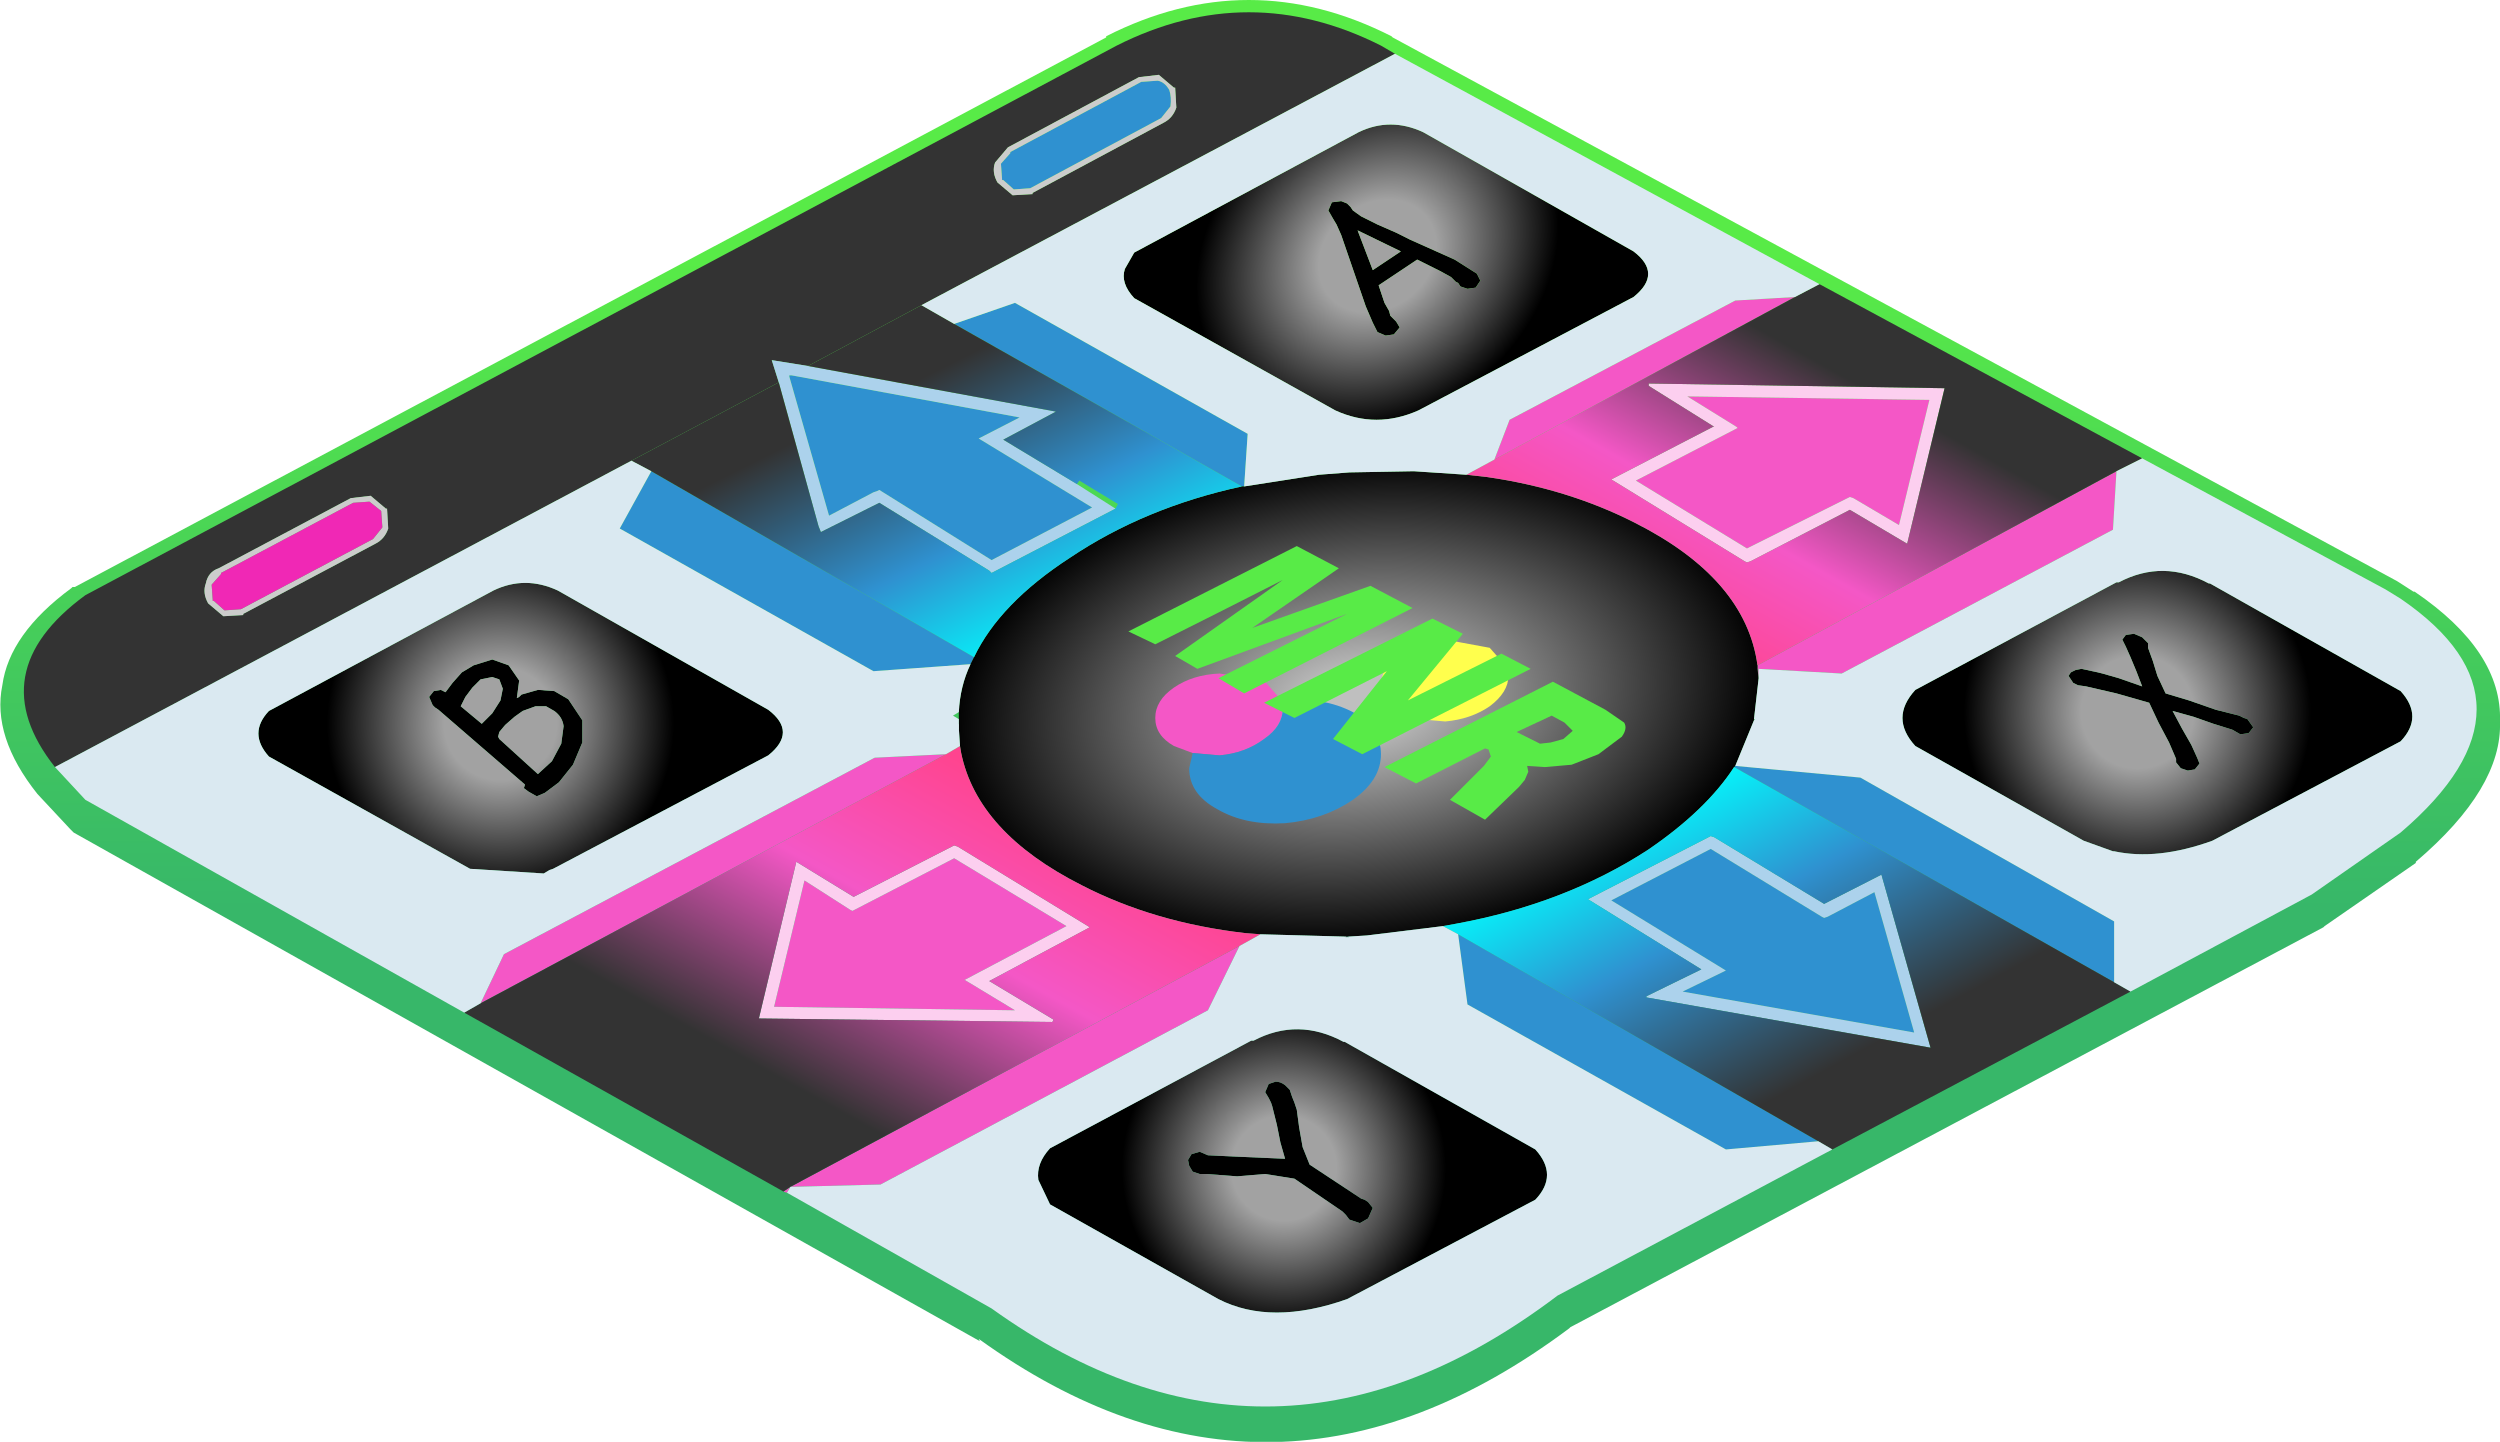 <?xml version="1.0" encoding="UTF-8" standalone="no"?>
<svg xmlns:xlink="http://www.w3.org/1999/xlink" height="61.65px" width="106.9px" xmlns="http://www.w3.org/2000/svg">
  <g transform="matrix(1.0, 0.0, 0.0, 1.0, 53.45, 30.8)">
    <path d="M-50.45 4.65 L-50.3 4.8 -50.4 4.7 -50.45 4.65" fill="#37b769" fill-rule="evenodd" stroke="none"/>
    <path d="M-50.45 4.65 L-51.85 3.15 Q-53.8 0.7 -53.35 -1.5 -53.05 -3.7 -50.4 -5.65 L-50.35 -5.7 -50.25 -5.7 -6.15 -29.2 -6.15 -29.25 Q-0.05 -32.35 6.05 -29.25 L6.1 -29.2 49.05 -5.95 49.75 -5.5 49.8 -5.5 Q53.55 -2.95 53.45 0.05 53.55 2.9 49.85 6.05 L49.85 6.1 45.95 8.8 45.9 8.85 13.7 25.95 13.65 26.0 Q0.95 35.5 -11.6 26.45 L-11.55 26.55 -50.3 4.8 -50.45 4.65 M4.1 9.75 L4.15 9.75 4.2 9.75 4.1 9.75 M-12.65 0.3 L-12.45 0.4 -12.45 0.15 -12.65 0.3" fill="url(#gradient0)" fill-rule="evenodd" stroke="none"/>
    <path d="M20.75 1.95 L26.1 2.45 36.95 8.6 36.95 11.2 20.7 2.0 20.75 1.95 M-3.45 -26.95 Q-3.35 -26.65 -3.4 -26.25 L-3.8 -25.75 -9.4 -22.75 -10.1 -22.7 -10.55 -23.1 -10.6 -23.1 -10.65 -23.8 -10.25 -24.25 -10.25 -24.3 -4.65 -27.3 -3.95 -27.35 Q-3.65 -27.3 -3.45 -26.95 M-11.95 -2.4 L-16.1 -2.1 -26.95 -8.2 -25.6 -10.65 -11.8 -2.7 -11.95 -2.4 M-19.7 -14.75 L-19.6 -14.75 -9.85 -12.95 -11.6 -12.05 -6.75 -9.1 -11.05 -6.85 -15.85 -9.85 -15.95 -9.8 -16.1 -9.75 -18.0 -8.75 -19.7 -14.7 -19.7 -14.75 M-12.65 -16.95 L-10.05 -17.85 -0.1 -12.25 -0.25 -10.0 -0.35 -10.0 -12.65 -16.95 M26.7 7.35 L28.4 13.35 18.5 11.6 20.35 10.7 15.45 7.7 19.7 5.5 24.45 8.4 24.55 8.45 24.7 8.4 26.7 7.35 M24.3 18.0 L20.35 18.35 9.3 12.15 8.9 9.15 24.3 18.0 M4.2 9.25 L4.2 9.3 4.15 9.25 4.2 9.25" fill="#2f91d0" fill-rule="evenodd" stroke="none"/>
    <path d="M-19.8 20.2 L-19.95 20.15 -19.65 19.95 -0.45 9.65 -1.8 12.4 -15.8 19.85 -19.65 19.95 -19.8 20.2 M10.45 -11.15 L11.1 -12.85 20.75 -17.95 23.3 -18.1 10.45 -11.15 M21.7 -2.35 L37.05 -10.65 36.9 -8.15 25.3 -2.0 21.75 -2.2 21.75 -1.8 21.7 -2.2 21.7 -2.35 M20.8 -12.55 L18.7 -13.85 29.05 -13.7 27.75 -8.35 25.8 -9.5 25.65 -9.55 25.55 -9.5 21.25 -7.35 16.5 -10.25 20.85 -12.5 20.8 -12.55 M-13.0 1.45 L-32.9 12.1 -31.9 10.0 -16.05 1.6 -13.0 1.45 M-17.1 8.1 L-17.0 8.15 -12.65 5.9 -7.85 8.8 -12.2 11.1 -10.05 12.4 -20.35 12.25 -19.05 6.85 -17.1 8.1 M4.15 9.25 L4.1 9.3 4.1 9.25 4.15 9.25" fill="#f457c6" fill-rule="evenodd" stroke="none"/>
    <path d="M-51.1 2.0 Q-54.3 -2.05 -49.8 -5.35 L-5.7 -28.85 Q-0.05 -31.7 5.6 -28.85 L6.2 -28.5 -14.05 -17.75 -18.9 -15.15 -20.45 -15.4 -20.15 -14.45 -26.45 -11.1 -51.1 2.0 M-44.1 -6.5 Q-44.55 -6.35 -44.65 -5.85 -44.8 -5.45 -44.55 -5.0 L-43.9 -4.45 -43.05 -4.5 -43.05 -4.55 -37.4 -7.55 Q-37.0 -7.75 -36.85 -8.2 L-36.9 -9.05 -36.95 -9.05 -37.6 -9.6 -38.45 -9.5 -44.1 -6.5 M-3.25 -27.05 L-3.9 -27.6 -4.75 -27.5 -10.35 -24.5 -10.9 -23.85 Q-11.05 -23.45 -10.8 -23.0 L-10.15 -22.45 -9.3 -22.5 -9.3 -22.55 -3.7 -25.55 Q-3.3 -25.75 -3.15 -26.2 L-3.2 -27.05 -3.25 -27.05" fill="#333333" fill-rule="evenodd" stroke="none"/>
    <path d="M19.85 -12.55 L17.05 -14.3 17.05 -14.4 29.7 -14.2 28.1 -7.55 25.65 -9.0 21.4 -6.8 21.25 -6.75 21.15 -6.8 15.45 -10.3 19.8 -12.55 19.85 -12.55 M20.8 -12.55 L20.85 -12.5 16.5 -10.25 21.25 -7.35 25.55 -9.5 25.65 -9.55 25.8 -9.5 27.75 -8.35 29.05 -13.7 18.7 -13.85 20.8 -12.55 M-12.65 5.35 L-12.5 5.4 -6.85 8.85 -11.15 11.15 -8.4 12.8 -8.45 12.9 -21.0 12.75 -19.4 6.05 -16.95 7.55 -12.65 5.35 M-17.1 8.1 L-19.05 6.85 -20.35 12.25 -10.05 12.4 -12.2 11.1 -7.85 8.8 -12.65 5.9 -17.0 8.15 -17.1 8.1" fill="#fccfef" fill-rule="evenodd" stroke="none"/>
    <path d="M-20.15 -14.45 L-20.45 -15.4 -18.9 -15.15 -8.3 -13.2 -10.55 -12.0 -7.4 -10.1 -5.75 -9.05 -11.05 -6.3 -11.15 -6.4 -15.85 -9.3 -15.95 -9.25 -18.35 -8.05 -18.45 -8.3 -20.15 -14.45 M-19.7 -14.75 L-19.7 -14.7 -18.0 -8.75 -16.1 -9.75 -15.95 -9.8 -15.85 -9.85 -11.05 -6.85 -6.75 -9.1 -11.6 -12.05 -9.85 -12.95 -19.6 -14.75 -19.7 -14.75 M26.7 7.35 L24.7 8.4 24.55 8.45 24.45 8.4 19.7 5.5 15.45 7.7 20.35 10.7 18.5 11.6 28.4 13.35 26.7 7.35 M24.55 7.85 L27.0 6.6 29.1 14.0 16.95 11.85 16.95 11.8 19.3 10.65 14.45 7.65 19.7 4.95 19.85 5.0 24.55 7.85" fill="#acd2ec" fill-rule="evenodd" stroke="none"/>
    <path d="M5.45 -21.2 L6.25 -20.85 6.85 -20.55 8.75 -19.7 9.7 -19.1 9.85 -18.8 9.65 -18.5 9.3 -18.45 9.0 -18.55 8.9 -18.7 8.8 -18.75 8.6 -18.95 8.15 -19.2 7.15 -19.7 5.5 -18.6 5.75 -17.85 5.95 -17.5 6.0 -17.3 6.15 -17.15 6.25 -17.05 6.4 -16.8 6.15 -16.5 5.8 -16.45 5.45 -16.6 5.25 -17.0 4.95 -17.7 3.9 -20.75 3.7 -21.2 3.55 -21.45 3.35 -21.8 3.5 -22.15 3.9 -22.2 4.15 -22.1 4.3 -21.95 4.4 -21.8 4.75 -21.55 Q5.05 -21.4 5.45 -21.2 M5.25 -19.25 L6.45 -20.05 4.6 -20.95 5.25 -19.25 M35.1 -2.05 L35.3 -2.15 35.55 -2.2 36.25 -2.05 36.45 -2.0 37.15 -1.8 38.15 -1.45 37.9 -2.1 37.65 -2.7 37.45 -3.15 37.3 -3.45 37.45 -3.65 37.8 -3.7 38.15 -3.55 38.4 -3.3 38.4 -3.1 38.6 -2.55 38.8 -1.9 39.15 -1.15 40.15 -0.85 41.3 -0.45 42.3 -0.2 42.5 -0.1 42.65 -0.05 42.9 0.3 42.7 0.55 42.35 0.6 42.0 0.4 41.2 0.15 40.35 -0.15 39.45 -0.4 39.85 0.35 40.25 1.05 40.5 1.6 40.6 1.85 40.4 2.1 40.1 2.15 39.8 2.05 39.6 1.8 39.6 1.65 39.3 0.95 38.85 0.1 38.45 -0.75 37.05 -1.15 35.75 -1.45 35.4 -1.5 35.2 -1.6 35.0 -1.9 35.1 -2.05 M-30.55 -0.6 L-31.1 -0.4 -31.45 -0.15 -31.85 0.2 -32.1 0.5 -32.15 0.7 -32.1 0.8 -30.45 2.3 -29.85 1.75 -29.45 1.0 -29.35 0.25 Q-29.4 -0.15 -29.75 -0.4 L-30.1 -0.6 -30.55 -0.6 M-33.25 -1.4 L-33.55 -1.0 -33.75 -0.6 -32.85 0.15 -32.4 -0.3 -32.05 -0.85 -31.95 -1.35 -32.1 -1.75 -32.4 -1.85 -32.9 -1.75 -33.25 -1.4 M-33.7 -2.05 L-33.2 -2.35 -32.4 -2.6 -31.7 -2.35 -31.25 -1.7 -31.35 -0.95 -31.25 -1.0 -31.15 -1.1 -30.45 -1.3 -29.75 -1.25 -29.15 -0.9 -28.55 0.0 -28.55 0.95 -28.95 1.9 -29.55 2.65 -30.15 3.1 -30.5 3.25 -30.85 3.05 -31.05 2.9 -31.0 2.75 -34.7 -0.45 -34.85 -0.55 -34.95 -0.65 -35.1 -1.0 -34.9 -1.25 -34.6 -1.3 -34.4 -1.2 -34.1 -1.6 -33.7 -2.05 M-2.5 18.55 L-2.15 18.45 -1.8 18.6 -0.75 18.65 0.4 18.7 1.5 18.75 1.3 18.05 1.15 17.3 0.95 16.5 0.9 16.35 0.8 16.15 0.65 15.9 0.8 15.55 1.1 15.45 Q1.3 15.45 1.5 15.6 L1.7 15.8 1.8 16.1 1.9 16.35 2.0 16.65 2.1 17.4 2.25 18.25 2.55 19.0 4.75 20.45 4.9 20.5 5.05 20.6 5.25 20.85 5.05 21.3 4.7 21.5 4.25 21.35 4.1 21.15 3.95 21.0 1.9 19.6 0.65 19.4 -0.55 19.5 -1.85 19.4 -2.15 19.4 -2.45 19.3 -2.6 19.05 -2.65 18.8 -2.5 18.55" fill="#000000" fill-rule="evenodd" stroke="none"/>
    <path d="M4.65 -25.15 Q6.0 -25.8 7.4 -25.15 L16.4 -20.05 Q17.65 -19.1 16.4 -18.1 L7.2 -13.25 Q5.4 -12.45 3.65 -13.25 L-4.95 -18.05 Q-5.55 -18.7 -5.35 -19.3 L-4.95 -20.0 4.65 -25.15 M5.25 -19.25 L4.6 -20.95 6.45 -20.05 5.25 -19.25 M5.45 -21.2 Q5.05 -21.4 4.75 -21.55 L4.4 -21.8 4.3 -21.95 4.15 -22.1 3.9 -22.2 3.5 -22.15 3.35 -21.8 3.55 -21.45 3.7 -21.2 3.9 -20.75 4.95 -17.7 5.25 -17.0 5.45 -16.6 5.8 -16.45 6.15 -16.5 6.4 -16.8 6.25 -17.05 6.15 -17.15 6.0 -17.3 5.95 -17.5 5.75 -17.85 5.5 -18.6 7.15 -19.7 8.15 -19.2 8.6 -18.95 8.8 -18.75 8.9 -18.7 9.0 -18.55 9.3 -18.45 9.65 -18.5 9.85 -18.8 9.7 -19.1 8.75 -19.7 6.85 -20.55 6.25 -20.85 5.45 -21.2" fill="url(#gradient1)" fill-rule="evenodd" stroke="none"/>
    <path d="M35.1 -2.05 L35.0 -1.9 35.2 -1.6 35.4 -1.5 35.75 -1.45 37.05 -1.15 38.45 -0.75 38.85 0.1 39.3 0.95 39.6 1.65 39.6 1.8 39.8 2.05 40.1 2.15 40.4 2.1 40.6 1.85 40.5 1.6 40.25 1.05 39.85 0.35 39.45 -0.4 40.35 -0.15 41.2 0.15 42.0 0.4 42.35 0.6 42.7 0.55 42.9 0.3 42.65 -0.05 42.5 -0.1 42.3 -0.2 41.3 -0.45 40.15 -0.85 39.15 -1.15 38.8 -1.9 38.6 -2.55 38.4 -3.1 38.4 -3.3 38.15 -3.55 37.8 -3.7 37.45 -3.65 37.3 -3.45 37.45 -3.15 37.65 -2.7 37.9 -2.1 38.15 -1.45 37.15 -1.8 36.45 -2.0 36.25 -2.05 35.55 -2.2 35.3 -2.15 35.1 -2.05 M37.15 -5.9 Q39.05 -6.9 41.0 -5.85 L41.05 -5.85 49.2 -1.25 Q50.2 -0.15 49.2 0.9 L41.15 5.15 Q38.8 6.0 36.95 5.6 L36.9 5.6 35.65 5.15 28.45 1.1 Q27.35 -0.1 28.45 -1.3 L37.05 -5.9 37.15 -5.9" fill="url(#gradient2)" fill-rule="evenodd" stroke="none"/>
    <path d="M-0.25 -10.0 L2.95 -10.5 4.25 -10.6 7.0 -10.65 9.25 -10.5 10.15 -10.4 Q13.6 -9.9 16.45 -8.45 21.2 -6.05 21.7 -2.35 L21.7 -2.2 21.75 -1.8 21.55 -0.05 21.55 0.0 20.75 1.95 20.7 2.0 Q19.5 3.85 17.0 5.55 13.45 7.85 8.8 8.7 L8.25 8.8 5.0 9.2 4.2 9.25 4.1 9.25 0.45 9.15 -0.2 9.1 Q-4.1 8.65 -7.2 7.05 -11.65 4.8 -12.35 1.4 L-12.4 1.1 -12.45 0.35 -12.45 -0.05 -12.45 -0.35 Q-12.4 -1.45 -11.95 -2.4 L-11.8 -2.7 Q-10.7 -5.0 -7.7 -6.95 -4.5 -9.1 -0.35 -10.0 L-0.25 -10.0" fill="url(#gradient3)" fill-rule="evenodd" stroke="none"/>
    <path d="M-2.5 18.55 L-2.65 18.8 -2.6 19.05 -2.45 19.3 -2.15 19.4 -1.85 19.4 -0.55 19.5 0.65 19.4 1.9 19.6 3.95 21.0 4.1 21.15 4.25 21.35 4.7 21.5 5.05 21.3 5.25 20.85 5.05 20.6 4.9 20.5 4.75 20.45 2.55 19.0 2.25 18.25 2.1 17.4 2.0 16.65 1.9 16.35 1.8 16.1 1.7 15.8 1.5 15.6 Q1.3 15.45 1.1 15.45 L0.8 15.55 0.65 15.9 0.8 16.15 0.9 16.35 0.95 16.5 1.15 17.3 1.3 18.05 1.5 18.75 0.4 18.7 -0.75 18.65 -1.8 18.6 -2.15 18.45 -2.5 18.55 M-9.05 19.65 Q-9.15 18.95 -8.55 18.3 L0.05 13.7 0.15 13.7 Q2.05 12.7 4.0 13.75 L4.05 13.75 12.2 18.35 Q13.2 19.45 12.2 20.5 L4.15 24.75 Q0.9 25.9 -1.35 24.75 L-8.55 20.7 -9.05 19.65" fill="url(#gradient4)" fill-rule="evenodd" stroke="none"/>
    <path d="M-33.7 -2.05 L-34.1 -1.6 -34.4 -1.2 -34.6 -1.3 -34.9 -1.25 -35.1 -1.0 -34.95 -0.65 -34.85 -0.55 -34.7 -0.45 -31.0 2.75 -31.05 2.9 -30.85 3.05 -30.5 3.25 -30.15 3.1 -29.55 2.65 -28.95 1.9 -28.55 0.95 -28.55 0.0 -29.15 -0.9 -29.75 -1.25 -30.45 -1.3 -31.15 -1.1 -31.25 -1.0 -31.35 -0.95 -31.25 -1.7 -31.7 -2.35 -32.4 -2.6 -33.2 -2.35 -33.7 -2.05 M-33.25 -1.4 L-32.9 -1.75 -32.4 -1.85 -32.1 -1.75 -31.95 -1.35 -32.05 -0.85 -32.4 -0.3 -32.85 0.15 -33.75 -0.6 -33.55 -1.0 -33.25 -1.4 M-30.55 -0.6 L-30.1 -0.6 -29.75 -0.4 Q-29.4 -0.15 -29.35 0.25 L-29.45 1.0 -29.85 1.75 -30.45 2.3 -32.1 0.8 -32.15 0.7 -32.1 0.5 -31.85 0.2 -31.45 -0.15 -31.1 -0.4 -30.55 -0.6 M-29.6 -5.55 L-20.6 -0.45 Q-19.35 0.5 -20.6 1.5 L-29.8 6.35 -29.95 6.4 -30.2 6.55 -33.35 6.35 -41.95 1.55 Q-42.85 0.55 -41.95 -0.4 L-32.35 -5.55 Q-31.0 -6.2 -29.6 -5.55" fill="url(#gradient5)" fill-rule="evenodd" stroke="none"/>
    <path d="M-26.45 -11.1 L-20.15 -14.45 -18.45 -8.3 -18.35 -8.05 -15.95 -9.25 -15.85 -9.3 -11.15 -6.4 -11.05 -6.3 -5.75 -9.05 -5.65 -9.25 -7.3 -10.25 -7.4 -10.1 -10.55 -12.0 -8.3 -13.2 -18.9 -15.15 -14.05 -17.75 -12.65 -16.95 -0.35 -10.0 Q-4.5 -9.1 -7.7 -6.95 -10.7 -5.0 -11.8 -2.7 L-25.6 -10.65 -26.45 -11.1" fill="url(#gradient6)" fill-rule="evenodd" stroke="none"/>
    <path d="M37.65 11.6 L24.9 18.35 24.3 18.0 8.9 9.15 8.25 8.8 8.8 8.7 Q13.45 7.85 17.0 5.55 19.5 3.85 20.7 2.0 L36.95 11.2 37.65 11.6 M24.55 7.85 L19.85 5.0 19.7 4.95 14.45 7.65 19.3 10.65 16.95 11.8 16.95 11.85 29.1 14.0 27.0 6.6 24.55 7.85" fill="url(#gradient7)" fill-rule="evenodd" stroke="none"/>
    <path d="M24.35 -18.65 L38.15 -11.2 37.05 -10.65 21.7 -2.35 Q21.2 -6.05 16.45 -8.45 13.6 -9.9 10.15 -10.4 L9.25 -10.5 10.45 -11.15 23.3 -18.1 24.35 -18.65 M19.85 -12.55 L19.8 -12.55 15.45 -10.3 21.15 -6.8 21.25 -6.75 21.4 -6.8 25.65 -9.0 28.1 -7.55 29.7 -14.2 17.05 -14.4 17.05 -14.3 19.85 -12.55" fill="url(#gradient8)" fill-rule="evenodd" stroke="none"/>
    <path d="M-19.95 20.15 L-33.6 12.5 -32.9 12.1 -13.0 1.45 -12.4 1.1 -12.35 1.4 Q-11.65 4.8 -7.2 7.05 -4.1 8.65 -0.2 9.1 L0.45 9.15 -0.45 9.65 -19.65 19.95 -19.95 20.15 M-12.65 5.35 L-16.95 7.55 -19.4 6.05 -21.0 12.75 -8.45 12.9 -8.4 12.8 -11.15 11.15 -6.85 8.85 -12.5 5.4 -12.65 5.35" fill="url(#gradient9)" fill-rule="evenodd" stroke="none"/>
    <path d="M6.2 -28.5 L24.35 -18.65 23.3 -18.1 20.75 -17.95 11.1 -12.85 10.45 -11.15 9.25 -10.5 7.0 -10.65 4.25 -10.6 2.95 -10.5 -0.25 -10.0 -0.1 -12.25 -10.05 -17.85 -12.65 -16.95 -14.05 -17.75 6.2 -28.5 M38.15 -11.2 L48.55 -5.6 49.2 -5.2 Q55.7 -0.75 49.2 4.8 L45.4 7.45 37.65 11.6 36.95 11.2 36.95 8.6 26.1 2.45 20.75 1.95 21.55 0.0 21.6 -0.05 21.55 -0.05 21.75 -1.8 21.75 -2.2 25.3 -2.0 36.9 -8.15 37.05 -10.65 38.15 -11.2 M24.9 18.35 L13.15 24.6 Q1.0 33.8 -11.05 25.15 L-19.8 20.2 -19.65 19.95 -15.8 19.85 -1.8 12.4 -0.45 9.65 0.45 9.15 4.1 9.25 4.1 9.3 4.15 9.25 4.2 9.3 4.2 9.25 5.0 9.2 8.25 8.8 8.9 9.15 9.3 12.15 20.35 18.35 24.3 18.0 24.9 18.35 M-33.6 12.5 L-49.8 3.4 -51.1 2.0 -26.45 -11.1 -25.6 -10.65 -26.95 -8.2 -16.1 -2.1 -11.95 -2.4 Q-12.4 -1.45 -12.45 -0.35 L-12.7 -0.2 -12.45 -0.05 -12.45 0.35 -12.4 1.1 -13.0 1.45 -16.05 1.6 -31.9 10.0 -32.9 12.1 -33.6 12.5 M4.65 -25.15 L-4.95 -20.0 -5.35 -19.3 Q-5.55 -18.7 -4.95 -18.05 L3.65 -13.25 Q5.4 -12.45 7.2 -13.25 L16.4 -18.1 Q17.65 -19.1 16.4 -20.05 L7.4 -25.15 Q6.0 -25.8 4.65 -25.15 M37.15 -5.9 L37.05 -5.9 28.45 -1.3 Q27.35 -0.1 28.45 1.1 L35.65 5.15 36.9 5.6 36.95 5.6 Q38.8 6.0 41.15 5.15 L49.2 0.9 Q50.2 -0.15 49.2 -1.25 L41.05 -5.85 41.0 -5.85 Q39.05 -6.9 37.15 -5.9 M-29.6 -5.55 Q-31.0 -6.2 -32.35 -5.55 L-41.95 -0.4 Q-42.85 0.55 -41.95 1.55 L-33.35 6.35 -30.2 6.55 -29.95 6.4 -29.8 6.35 -20.6 1.5 Q-19.35 0.5 -20.6 -0.45 L-29.6 -5.55 M-9.05 19.65 L-8.55 20.7 -1.35 24.75 Q0.9 25.9 4.15 24.75 L12.2 20.5 Q13.2 19.45 12.2 18.35 L4.05 13.75 4.0 13.75 Q2.05 12.7 0.15 13.7 L0.05 13.7 -8.55 18.3 Q-9.15 18.95 -9.05 19.65" fill="#dae9f1" fill-rule="evenodd" stroke="none"/>
    <path d="M-44.0 -6.3 L-44.0 -6.25 -44.4 -5.8 -44.35 -5.1 -44.3 -5.1 -43.85 -4.7 -43.15 -4.75 -37.5 -7.75 -37.1 -8.25 -37.15 -8.95 -37.65 -9.35 -38.35 -9.3 -44.0 -6.3 M-44.1 -6.5 L-38.45 -9.5 -37.6 -9.6 -36.95 -9.05 -36.9 -9.05 -36.85 -8.2 Q-37.0 -7.75 -37.4 -7.55 L-43.05 -4.55 -43.05 -4.5 -43.9 -4.45 -44.55 -5.0 Q-44.8 -5.45 -44.65 -5.85 -44.55 -6.35 -44.1 -6.5 M-3.45 -26.95 Q-3.65 -27.3 -3.95 -27.35 L-4.65 -27.3 -10.25 -24.3 -10.25 -24.25 -10.65 -23.8 -10.6 -23.1 -10.55 -23.1 -10.1 -22.7 -9.4 -22.75 -3.8 -25.75 -3.4 -26.25 Q-3.35 -26.65 -3.45 -26.95 M-3.25 -27.05 L-3.2 -27.05 -3.15 -26.2 Q-3.3 -25.75 -3.7 -25.55 L-9.3 -22.55 -9.3 -22.5 -10.15 -22.45 -10.8 -23.0 Q-11.05 -23.45 -10.9 -23.85 L-10.35 -24.5 -4.75 -27.5 -3.9 -27.6 -3.25 -27.05" fill="#cccccc" fill-rule="evenodd" stroke="none"/>
    <path d="M-44.0 -6.3 L-38.35 -9.3 -37.65 -9.35 -37.15 -8.95 -37.1 -8.25 -37.5 -7.75 -43.15 -4.75 -43.85 -4.7 -44.3 -5.1 -44.35 -5.1 -44.4 -5.8 -44.0 -6.25 -44.0 -6.3" fill="#f028b5" fill-rule="evenodd" stroke="none"/>
    <path d="M-2.45 1.4 L-3.25 1.1 Q-4.05 0.65 -4.05 -0.1 -4.05 -0.85 -3.25 -1.4 -2.45 -1.95 -1.3 -2.0 L0.6 -1.7 1.35 -0.85 1.4 -0.5 Q1.4 0.25 0.6 0.8 -0.2 1.4 -1.3 1.5 L-2.45 1.4" fill="#f457c6" fill-rule="evenodd" stroke="none"/>
    <path d="M1.35 -0.85 L1.5 -0.85 Q3.15 -1.0 4.4 -0.35 5.6 0.35 5.6 1.45 5.6 2.55 4.4 3.4 3.15 4.25 1.5 4.4 -0.2 4.5 -1.4 3.8 -2.6 3.15 -2.6 2.05 L-2.45 1.4 -1.3 1.5 Q-0.2 1.4 0.6 0.8 1.4 0.25 1.4 -0.5 L1.35 -0.85" fill="#2f91d0" fill-rule="evenodd" stroke="none"/>
    <path d="M8.35 -3.45 L10.25 -3.1 11.0 -2.25 11.05 -1.9 Q11.05 -1.2 10.25 -0.6 9.45 -0.05 8.35 0.05 L7.2 -0.05 6.4 -0.35 Q5.6 -0.75 5.6 -1.5 5.6 -2.25 6.4 -2.8 7.2 -3.4 8.35 -3.45" fill="#ffff4d" fill-rule="evenodd" stroke="none"/>
    <path d="M16.0 0.1 Q16.15 0.35 15.9 0.7 L14.9 1.45 13.75 1.9 12.6 2.0 11.85 1.95 11.9 2.2 11.75 2.55 11.5 2.85 10.05 4.25 8.55 3.4 10.0 1.95 10.3 1.55 10.2 1.25 10.05 1.2 7.1 2.7 5.75 2.0 12.95 -1.65 15.2 -0.45 16.0 0.1 M12.0 -2.2 L4.8 1.45 3.55 0.8 5.85 -2.1 1.9 -0.1 0.6 -0.75 7.8 -4.35 9.1 -3.7 6.75 -0.85 10.75 -2.85 12.0 -2.2 M12.9 -0.2 L11.4 0.5 12.0 0.8 12.4 1.0 12.85 0.95 13.4 0.8 13.8 0.45 13.45 0.1 12.9 -0.2 M3.8 -6.5 L0.1 -3.95 5.15 -5.75 6.95 -4.8 -0.25 -1.15 -1.35 -1.8 4.15 -4.55 -2.25 -2.2 -3.2 -2.75 1.4 -6.0 Q-1.35 -4.6 -4.05 -3.25 L-5.2 -3.8 2.0 -7.45 3.8 -6.5" fill="#58eb47" fill-rule="evenodd" stroke="none"/>
  </g>
  <defs>
    <linearGradient gradientTransform="matrix(0.0, 0.021, -0.065, 0.0, 0.0, -2.5)" gradientUnits="userSpaceOnUse" id="gradient0" spreadMethod="pad" x1="-819.2" x2="819.2">
      <stop offset="0.0" stop-color="#58eb47"/>
      <stop offset="0.808" stop-color="#37b769"/>
    </linearGradient>
    <radialGradient cx="0" cy="0" gradientTransform="matrix(0.014, -0.009, 0.007, 0.012, 5.45, -19.85)" gradientUnits="userSpaceOnUse" id="gradient1" r="819.2" spreadMethod="pad">
      <stop offset="0.196" stop-color="#a2a2a2"/>
      <stop offset="0.604" stop-color="#000000"/>
    </radialGradient>
    <radialGradient cx="0" cy="0" gradientTransform="matrix(0.015, 0.0, 0.0, 0.015, 37.95, -0.35)" gradientUnits="userSpaceOnUse" id="gradient2" r="819.2" spreadMethod="pad">
      <stop offset="0.196" stop-color="#a2a2a2"/>
      <stop offset="0.604" stop-color="#000000"/>
    </radialGradient>
    <radialGradient cx="0" cy="0" gradientTransform="matrix(0.015, -0.01, 0.015, 0.008, 4.6, -0.75)" gradientUnits="userSpaceOnUse" id="gradient3" r="819.2" spreadMethod="pad">
      <stop offset="0.114" stop-color="#bfbfbf"/>
      <stop offset="1.0" stop-color="#000000"/>
    </radialGradient>
    <radialGradient cx="0" cy="0" gradientTransform="matrix(0.014, 0.0, 0.0, 0.014, 1.45, 19.15)" gradientUnits="userSpaceOnUse" id="gradient4" r="819.2" spreadMethod="pad">
      <stop offset="0.196" stop-color="#a2a2a2"/>
      <stop offset="0.604" stop-color="#000000"/>
    </radialGradient>
    <radialGradient cx="0" cy="0" gradientTransform="matrix(0.015, 0.0, 0.0, 0.015, -32.05, 0.15)" gradientUnits="userSpaceOnUse" id="gradient5" r="819.2" spreadMethod="pad">
      <stop offset="0.196" stop-color="#a2a2a2"/>
      <stop offset="0.604" stop-color="#000000"/>
    </radialGradient>
    <linearGradient gradientTransform="matrix(-0.005, -0.009, 0.01, -0.005, -12.3, -9.55)" gradientUnits="userSpaceOnUse" id="gradient6" spreadMethod="pad" x1="-819.2" x2="819.2">
      <stop offset="0.047" stop-color="#00ffff"/>
      <stop offset="0.392" stop-color="#2f91d0"/>
      <stop offset="0.816" stop-color="#333333"/>
    </linearGradient>
    <linearGradient gradientTransform="matrix(0.005, 0.01, -0.011, 0.006, 22.1, 9.75)" gradientUnits="userSpaceOnUse" id="gradient7" spreadMethod="pad" x1="-819.2" x2="819.2">
      <stop offset="0.047" stop-color="#00ffff"/>
      <stop offset="0.392" stop-color="#2f91d0"/>
      <stop offset="0.816" stop-color="#333333"/>
    </linearGradient>
    <linearGradient gradientTransform="matrix(0.005, -0.01, 0.016, 0.009, 22.5, -9.7)" gradientUnits="userSpaceOnUse" id="gradient8" spreadMethod="pad" x1="-819.2" x2="819.2">
      <stop offset="0.051" stop-color="#ff448f"/>
      <stop offset="0.392" stop-color="#f457c6"/>
      <stop offset="0.816" stop-color="#333333"/>
    </linearGradient>
    <linearGradient gradientTransform="matrix(-0.006, 0.011, -0.018, -0.01, -15.4, 10.5)" gradientUnits="userSpaceOnUse" id="gradient9" spreadMethod="pad" x1="-819.2" x2="819.2">
      <stop offset="0.051" stop-color="#ff448f"/>
      <stop offset="0.392" stop-color="#f457c6"/>
      <stop offset="0.816" stop-color="#333333"/>
    </linearGradient>
  </defs>
</svg>
